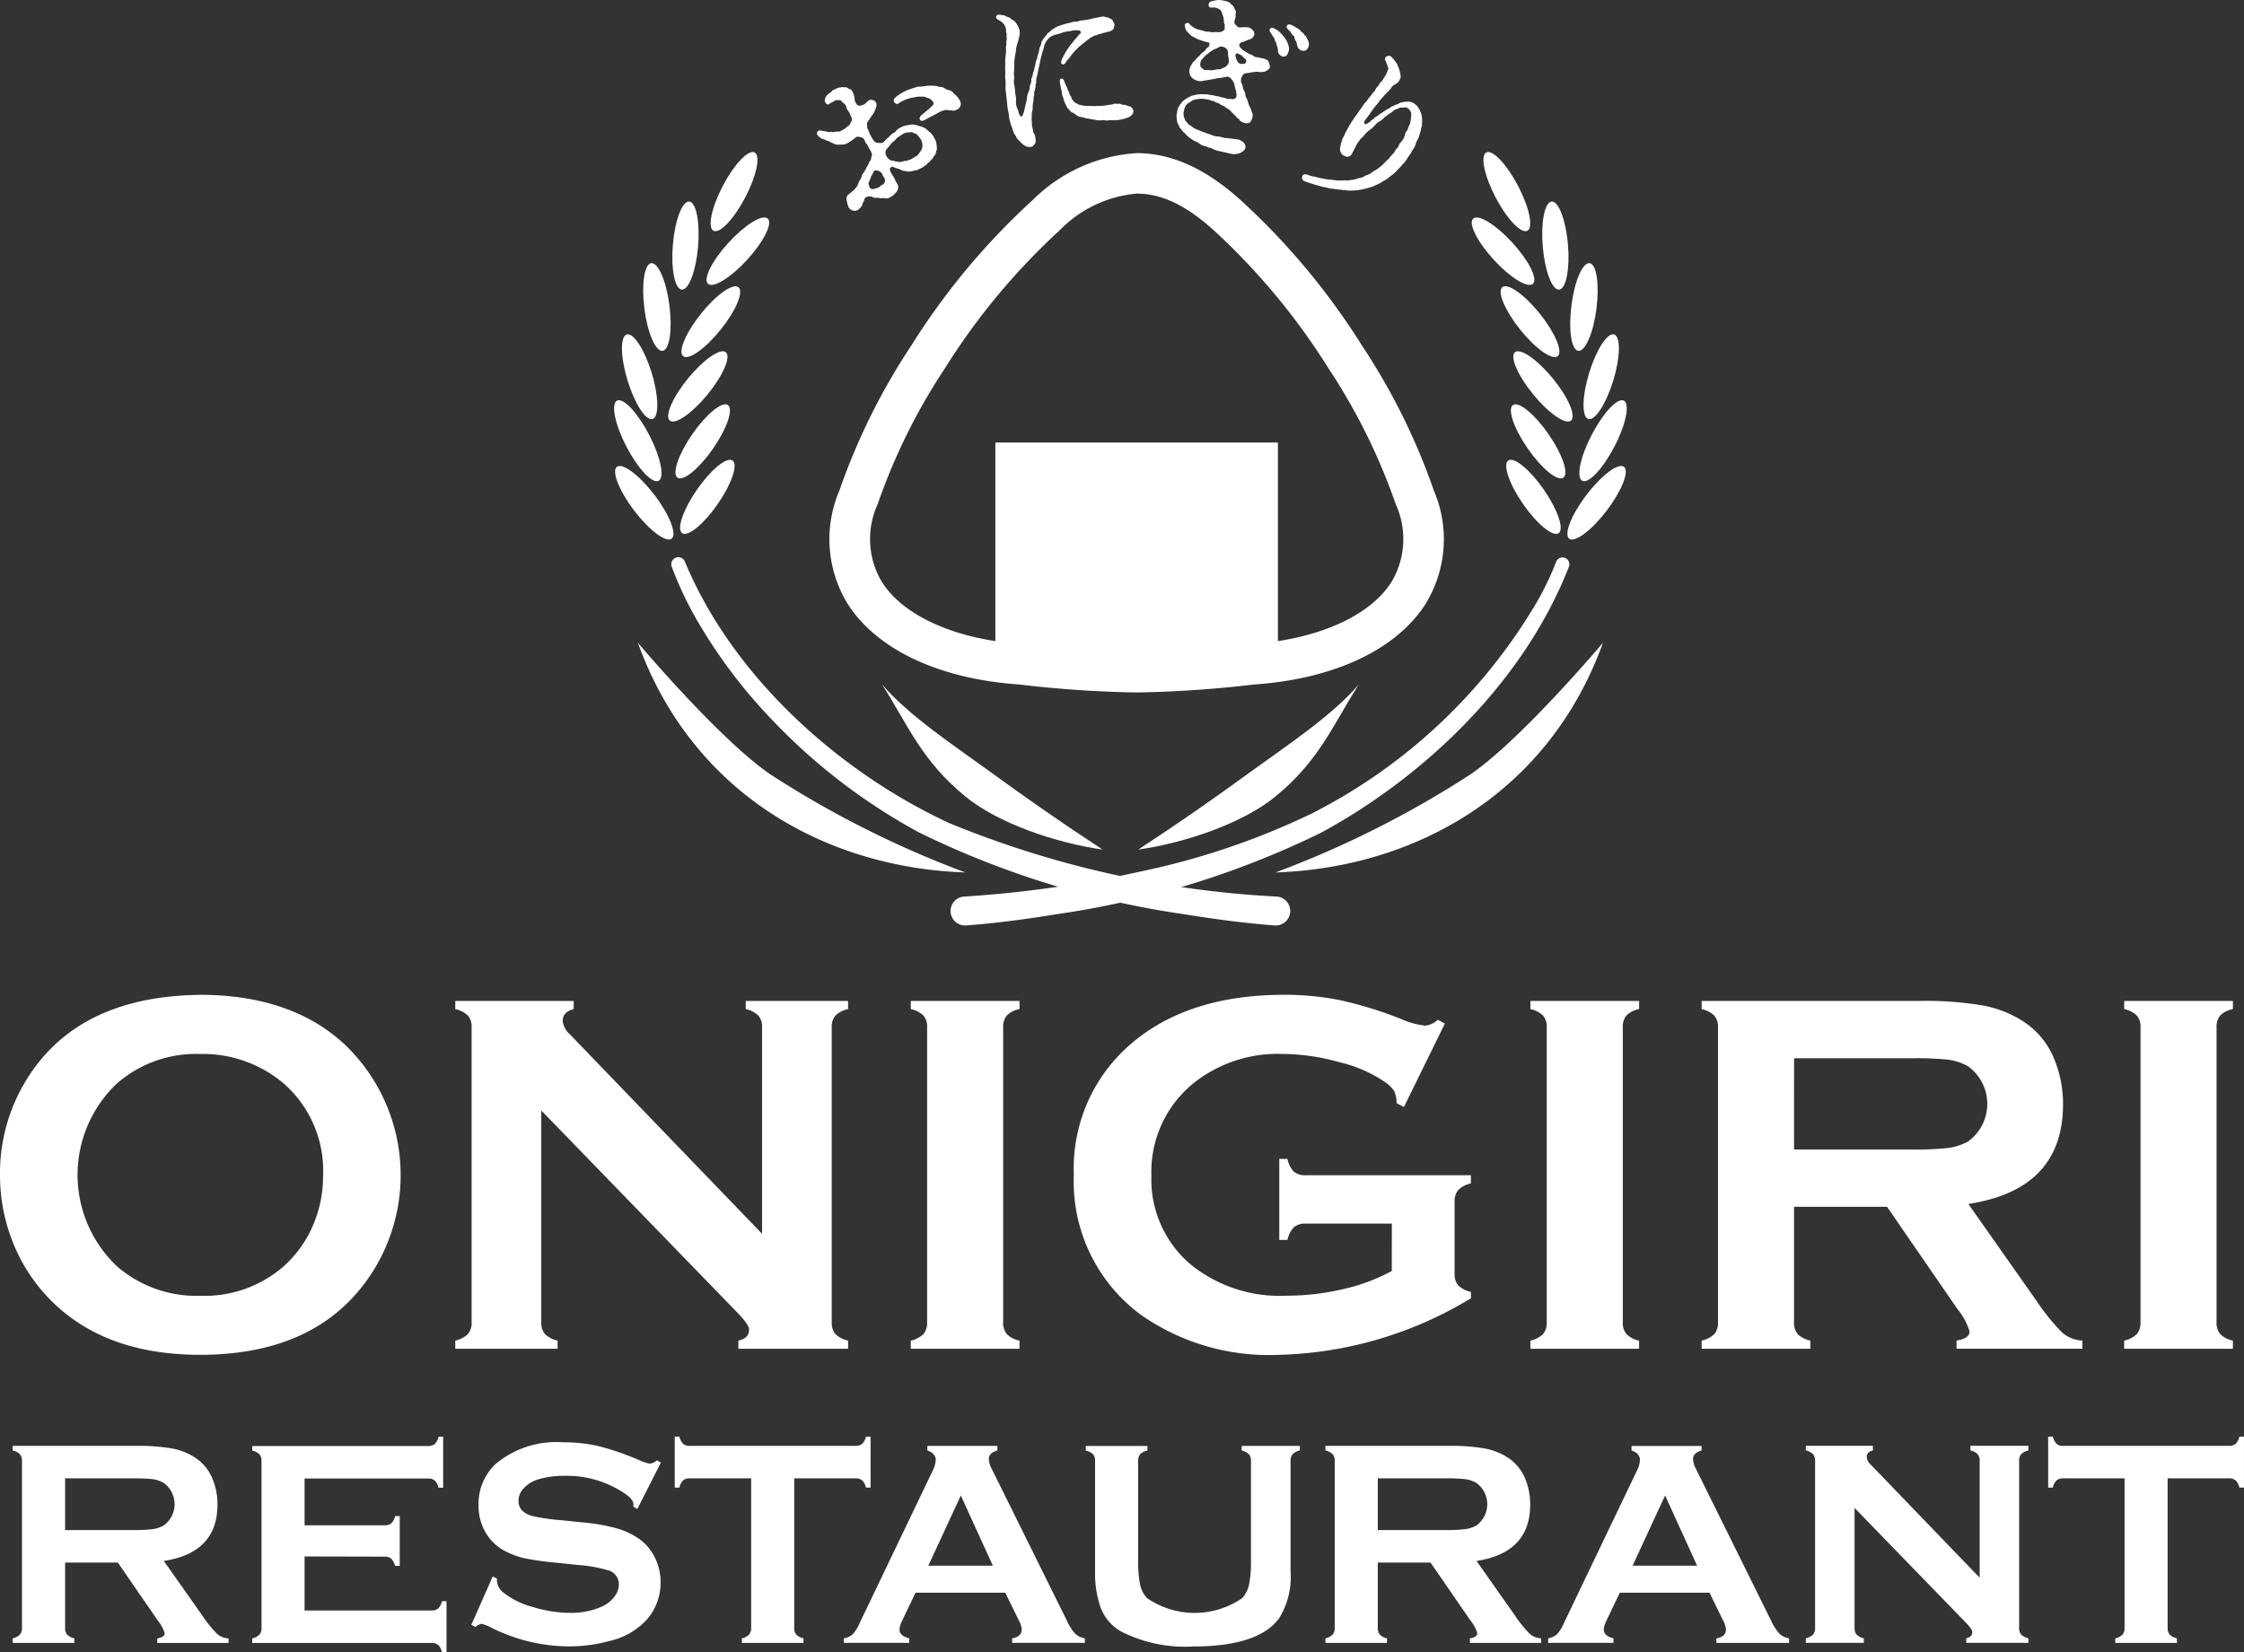<svg id="logo_wh" xmlns="http://www.w3.org/2000/svg" xmlns:xlink="http://www.w3.org/1999/xlink" width="148" height="109" viewBox="0 0 148 109">
  <rect x="0" y="0" width="148" height="109" fill="#333333" stroke="none"/>
  <defs>
    <clipPath id="clip-path">
      <rect id="長方形_74" data-name="長方形 74" width="148" height="109" fill="none"/>
    </clipPath>
  </defs>
  <g id="グループ_31" data-name="グループ 31" clip-path="url(#clip-path)">
    <path id="パス_2121" data-name="パス 2121" d="M13.17,226.649q6.012,0,9.532,3.244a11.918,11.918,0,0,1,1.937,14.928Q21.153,250.4,13.2,250.4q-5.962,0-9.482-3.244A11.293,11.293,0,0,1,.859,243,11.908,11.908,0,0,1,0,238.517a11.745,11.745,0,0,1,1.768-6.3q3.385-5.462,11.4-5.564m.017,3.9A7.936,7.936,0,0,0,7.711,232.5a8.3,8.3,0,0,0,0,12.057,7.985,7.985,0,0,0,5.51,1.948,7.921,7.921,0,0,0,5.492-1.948,7.654,7.654,0,0,0,1.988-2.838,8.144,8.144,0,0,0,.607-3.09,7.662,7.662,0,0,0-2.595-6.129,8.267,8.267,0,0,0-5.526-1.948" transform="translate(0 -161.019)" fill="#fff"/>
    <path id="パス_2122" data-name="パス 2122" d="M109.237,235.27v13.953a1.165,1.165,0,0,0,.236.79,1.719,1.719,0,0,0,.842.437v.538h-6.75v-.538a1.725,1.725,0,0,0,.842-.437,1.167,1.167,0,0,0,.235-.79V229.79a1.141,1.141,0,0,0-.235-.773,1.727,1.727,0,0,0-.842-.437v-.538h7.81v.538q-.724.185-.724.773a1.366,1.366,0,0,0,.471.891L123.8,243.406V229.79a1.14,1.14,0,0,0-.236-.773,1.723,1.723,0,0,0-.841-.437v-.538h6.749v.538a1.724,1.724,0,0,0-.842.437,1.139,1.139,0,0,0-.236.773v19.433a1.164,1.164,0,0,0,.236.79,1.722,1.722,0,0,0,.842.437v.538h-7.237v-.538q.707-.151.707-.723,0-.336-.825-1.177Z" transform="translate(-73.538 -162.008)" fill="#fff"/>
    <path id="パス_2123" data-name="パス 2123" d="M208.265,249.223V229.79a1.142,1.142,0,0,0-.235-.773,1.726,1.726,0,0,0-.842-.437v-.538h7.17v.538a1.592,1.592,0,0,0-.842.429,1.171,1.171,0,0,0-.236.781v19.433a1.173,1.173,0,0,0,.244.8,1.63,1.63,0,0,0,.833.429v.538h-7.17v-.538a1.726,1.726,0,0,0,.842-.437,1.168,1.168,0,0,0,.235-.79" transform="translate(-147.118 -162.008)" fill="#fff"/>
    <path id="パス_2124" data-name="パス 2124" d="M265.256,241.745h-5.672a1.135,1.135,0,0,0-.783.235,1.764,1.764,0,0,0-.429.841h-.539v-5.346h.539a1.727,1.727,0,0,0,.428.849,1.162,1.162,0,0,0,.782.227h10.891v.538a1.754,1.754,0,0,0-.837.437,1.151,1.151,0,0,0-.24.79v4.707a1.178,1.178,0,0,0,.232.79,1.7,1.7,0,0,0,.845.437v.42a25.571,25.571,0,0,1-12.682,3.732,14.724,14.724,0,0,1-9.083-2.639,10.917,10.917,0,0,1-4.424-9.246,10.8,10.8,0,0,1,3.938-8.775q3.737-3.092,9.93-3.093a18.235,18.235,0,0,1,3.711.361,25.714,25.714,0,0,1,3.963,1.218,5.263,5.263,0,0,0,1.633.454,1.388,1.388,0,0,0,.825-.387l.471.252-2.7,5.5-.488-.251a1.857,1.857,0,0,0-.152-.795,2.23,2.23,0,0,0-.606-.594,9.083,9.083,0,0,0-3.011-1.313,14.218,14.218,0,0,0-3.752-.544,8.9,8.9,0,0,0-5.972,2.015,7.538,7.538,0,0,0-2.675,6.029,7.342,7.342,0,0,0,2.608,5.861A9.337,9.337,0,0,0,258.3,246.5a16.288,16.288,0,0,0,3.754-.437,12.272,12.272,0,0,0,3.2-1.194Z" transform="translate(-173.46 -161.019)" fill="#fff"/>
    <path id="パス_2125" data-name="パス 2125" d="M349.216,249.223V229.79a1.142,1.142,0,0,0-.235-.773,1.726,1.726,0,0,0-.842-.437v-.538h7.17v.538a1.592,1.592,0,0,0-.842.429,1.171,1.171,0,0,0-.236.781v19.433a1.173,1.173,0,0,0,.244.8,1.63,1.63,0,0,0,.833.429v.538h-7.17v-.538a1.726,1.726,0,0,0,.842-.437,1.168,1.168,0,0,0,.235-.79" transform="translate(-247.203 -162.008)" fill="#fff"/>
    <path id="パス_2126" data-name="パス 2126" d="M393.186,241.625v7.615a1.144,1.144,0,0,0,.244.782,1.624,1.624,0,0,0,.833.429v.538h-7.17v-.538a1.725,1.725,0,0,0,.842-.437,1.139,1.139,0,0,0,.235-.773V229.807a1.167,1.167,0,0,0-.235-.79,1.728,1.728,0,0,0-.842-.437v-.538h14.374a22.6,22.6,0,0,1,4.166.3,7.405,7.405,0,0,1,2.684,1.059,5.334,5.334,0,0,1,1.986,2.37,7.735,7.735,0,0,1,.623,3.093q0,5.615-6.244,6.573l4.46,6.338a14.219,14.219,0,0,0,1.725,2.144,2.181,2.181,0,0,0,1.338.529v.538h-8.3v-.538q.857-.134.857-.605a4.289,4.289,0,0,0-.79-1.462l-4.653-6.758Zm0-3.782h7.742a19.761,19.761,0,0,0,2.424-.1,3.829,3.829,0,0,0,1.3-.42,3.059,3.059,0,0,0,0-4.976,3.659,3.659,0,0,0-1.288-.429,21.436,21.436,0,0,0-2.433-.092h-7.742Z" transform="translate(-274.863 -162.008)" fill="#fff"/>
    <path id="パス_2127" data-name="パス 2127" d="M484.3,249.223V229.79a1.142,1.142,0,0,0-.235-.773,1.725,1.725,0,0,0-.842-.437v-.538h7.17v.538a1.592,1.592,0,0,0-.842.429,1.171,1.171,0,0,0-.236.781v19.433a1.173,1.173,0,0,0,.244.8,1.631,1.631,0,0,0,.833.429v.538h-7.17v-.538a1.726,1.726,0,0,0,.842-.437,1.168,1.168,0,0,0,.235-.79" transform="translate(-343.125 -162.008)" fill="#fff"/>
    <path id="パス_2128" data-name="パス 2128" d="M6.356,337.11v4.315a.648.648,0,0,0,.138.443.925.925,0,0,0,.472.243v.3H2.9v-.3a.972.972,0,0,0,.477-.248.644.644,0,0,0,.134-.438V330.413a.66.66,0,0,0-.134-.448.974.974,0,0,0-.477-.247v-.305h8.145a12.827,12.827,0,0,1,2.361.172,4.193,4.193,0,0,1,1.521.6,3.028,3.028,0,0,1,1.126,1.343,4.388,4.388,0,0,1,.353,1.753q0,3.182-3.539,3.724L15.4,340.6a8.086,8.086,0,0,0,.978,1.215,1.236,1.236,0,0,0,.758.3v.3h-4.7v-.3q.486-.076.486-.343a2.439,2.439,0,0,0-.448-.829L9.832,337.11Zm0-2.143h4.388a11.234,11.234,0,0,0,1.373-.057,2.156,2.156,0,0,0,.734-.239,1.733,1.733,0,0,0,0-2.82,2.072,2.072,0,0,0-.729-.243,12.1,12.1,0,0,0-1.378-.052H6.356Z" transform="translate(-2.062 -234.025)" fill="#fff"/>
    <path id="パス_2129" data-name="パス 2129" d="M60.832,335.214v3.563h8.374a.645.645,0,0,0,.439-.133.974.974,0,0,0,.248-.476h.3v3.362h-.3a.973.973,0,0,0-.248-.476.646.646,0,0,0-.439-.133H57.38v-.3a.974.974,0,0,0,.477-.248.659.659,0,0,0,.134-.448v-11a.66.66,0,0,0-.134-.448.974.974,0,0,0-.477-.248v-.3h11.6a.639.639,0,0,0,.439-.136.991.991,0,0,0,.248-.474h.305v3.362h-.305a.989.989,0,0,0-.248-.474.64.64,0,0,0-.439-.135H60.832v3.086h5.284a.645.645,0,0,0,.439-.133.971.971,0,0,0,.248-.476h.305v3.286H66.8a1,1,0,0,0-.248-.471.633.633,0,0,0-.439-.138Z" transform="translate(-40.744 -232.53)" fill="#fff"/>
    <path id="パス_2130" data-name="パス 2130" d="M119.722,329.954l-1.555,3.062-.267-.153c.006-.063.01-.114.01-.152q0-.324-.553-.7a6.8,6.8,0,0,0-3.987-1.181,5.848,5.848,0,0,0-1.784.248,2.128,2.128,0,0,0-.911.571,1.2,1.2,0,0,0-.348.828q0,.733.887,1a13.94,13.94,0,0,0,1.965.285l1.5.152a12.282,12.282,0,0,1,2.16.39A5.071,5.071,0,0,1,118.3,335a3.272,3.272,0,0,1,1.025,1.228,3.621,3.621,0,0,1,.376,1.627,3.7,3.7,0,0,1-.887,2.437,4.767,4.767,0,0,1-2.49,1.437,9.978,9.978,0,0,1-2.7.352,11.456,11.456,0,0,1-5.1-1.239,2.735,2.735,0,0,0-.639-.248.805.805,0,0,0-.391.21l-.276-.143,1.411-3.191.277.133v.124a1.05,1.05,0,0,0,.41.791,5.213,5.213,0,0,0,1.917.952,8.358,8.358,0,0,0,2.461.4,4.988,4.988,0,0,0,2.165-.428,2.093,2.093,0,0,0,.791-.632,1.353,1.353,0,0,0,.3-.822.953.953,0,0,0-.7-.922,9.279,9.279,0,0,0-1.965-.352l-1.468-.152a20.3,20.3,0,0,1-2.089-.291,5.372,5.372,0,0,1-1.221-.444,3.167,3.167,0,0,1-1.364-1.287,3.463,3.463,0,0,1-.448-1.773,3.6,3.6,0,0,1,1.135-2.727,6.242,6.242,0,0,1,4.463-1.42,10.165,10.165,0,0,1,2.328.253,17.723,17.723,0,0,1,2.689.933,2.93,2.93,0,0,0,.677.22.784.784,0,0,0,.468-.22Z" transform="translate(-76.132 -233.466)" fill="#fff"/>
    <path id="パス_2131" data-name="パス 2131" d="M161.38,330.061v9.859a.661.661,0,0,0,.133.448.976.976,0,0,0,.477.248v.3h-4.063v-.3a.975.975,0,0,0,.477-.248.661.661,0,0,0,.134-.448v-9.859h-4.044a.658.658,0,0,0-.439.131.962.962,0,0,0-.248.479H153.5v-3.362h.306a1.045,1.045,0,0,0,.253.478.636.636,0,0,0,.434.131h10.92a.672.672,0,0,0,.448-.131.964.964,0,0,0,.248-.478h.305v3.362h-.305a.96.96,0,0,0-.248-.479.673.673,0,0,0-.448-.131Z" transform="translate(-108.997 -232.53)" fill="#fff"/>
    <path id="パス_2132" data-name="パス 2132" d="M202.609,339.1h-5.917l-.876,1.829a1.53,1.53,0,0,0-.181.6q0,.42.638.581v.3h-4.306v-.3a1.153,1.153,0,0,0,.582-.267,2.606,2.606,0,0,0,.458-.743l4.788-9.992a1.9,1.9,0,0,0,.229-.762q0-.438-.553-.629v-.3h4.617v.3q-.563.162-.563.562a1.406,1.406,0,0,0,.181.628l4.96,10.021a3.4,3.4,0,0,0,.553.872,1.211,1.211,0,0,0,.639.31v.3h-4.793v-.3q.631-.1.632-.59a1.531,1.531,0,0,0-.191-.591Zm-.818-1.781-2.112-4.632-2.145,4.632Z" transform="translate(-136.309 -234.025)" fill="#fff"/>
    <path id="パス_2133" data-name="パス 2133" d="M260.508,330.413V337.7a5.177,5.177,0,0,1-.763,3.1q-1.373,1.848-5.675,1.848a9.266,9.266,0,0,1-4.759-1,3.053,3.053,0,0,1-1.335-1.581,6.881,6.881,0,0,1-.362-2.363v-7.287a.663.663,0,0,0-.134-.448.978.978,0,0,0-.477-.248v-.3h4.063v.3a.912.912,0,0,0-.474.243.67.67,0,0,0-.136.452V336.9a8.086,8.086,0,0,0,.124,1.662,1.9,1.9,0,0,0,.467.9,5.537,5.537,0,0,0,6.266,0,1.943,1.943,0,0,0,.458-.9,8.078,8.078,0,0,0,.124-1.662v-6.487a.663.663,0,0,0-.134-.448.977.977,0,0,0-.477-.248v-.3h3.834v.3a.974.974,0,0,0-.477.248.66.66,0,0,0-.134.448" transform="translate(-175.39 -234.025)" fill="#fff"/>
    <path id="パス_2134" data-name="パス 2134" d="M304.965,337.11v4.315a.648.648,0,0,0,.138.443.925.925,0,0,0,.472.243v.3h-4.063v-.3a.972.972,0,0,0,.477-.248.644.644,0,0,0,.134-.438V330.413a.66.66,0,0,0-.134-.448.975.975,0,0,0-.477-.247v-.305h8.145a12.827,12.827,0,0,1,2.361.172,4.194,4.194,0,0,1,1.521.6,3.028,3.028,0,0,1,1.125,1.343,4.388,4.388,0,0,1,.353,1.753q0,3.182-3.539,3.724l2.528,3.592a8.108,8.108,0,0,0,.978,1.215,1.236,1.236,0,0,0,.758.3v.3h-4.7v-.3q.486-.076.486-.343a2.439,2.439,0,0,0-.448-.829l-2.637-3.829Zm0-2.143h4.387a11.234,11.234,0,0,0,1.373-.057,2.157,2.157,0,0,0,.734-.239,1.733,1.733,0,0,0,0-2.82,2.072,2.072,0,0,0-.729-.243,12.1,12.1,0,0,0-1.378-.052h-4.387Z" transform="translate(-214.095 -234.025)" fill="#fff"/>
    <path id="パス_2135" data-name="パス 2135" d="M362.816,339.1H356.9l-.876,1.829a1.526,1.526,0,0,0-.181.6q0,.42.638.581v.3h-4.306v-.3a1.153,1.153,0,0,0,.582-.267,2.606,2.606,0,0,0,.458-.743L358,331.109a1.9,1.9,0,0,0,.229-.762q0-.438-.553-.629v-.3h4.617v.3q-.563.162-.563.562a1.405,1.405,0,0,0,.181.628l4.96,10.021a3.4,3.4,0,0,0,.554.872,1.21,1.21,0,0,0,.639.31v.3H363.27v-.3q.631-.1.632-.59a1.531,1.531,0,0,0-.191-.591ZM362,337.319l-2.112-4.632-2.145,4.632Z" transform="translate(-250.068 -234.025)" fill="#fff"/>
    <path id="パス_2136" data-name="パス 2136" d="M414.008,333.508v7.906a.66.66,0,0,0,.133.448.974.974,0,0,0,.477.248v.3h-3.824v-.3a.971.971,0,0,0,.477-.248.658.658,0,0,0,.134-.448V330.4a.643.643,0,0,0-.134-.438.974.974,0,0,0-.477-.248v-.305h4.426v.305q-.41.1-.41.438a.772.772,0,0,0,.267.5l7.182,7.459V330.4a.645.645,0,0,0-.133-.438.977.977,0,0,0-.477-.248v-.305h3.824v.305a.973.973,0,0,0-.477.248.644.644,0,0,0-.134.438v11.012a.658.658,0,0,0,.134.448.97.97,0,0,0,.477.248v.3h-4.1v-.3q.4-.086.4-.41,0-.19-.467-.667Z" transform="translate(-291.693 -234.025)" fill="#fff"/>
    <path id="パス_2137" data-name="パス 2137" d="M473.805,330.061v9.859a.661.661,0,0,0,.133.448.976.976,0,0,0,.477.248v.3h-4.063v-.3a.976.976,0,0,0,.477-.248.661.661,0,0,0,.134-.448v-9.859h-4.044a.658.658,0,0,0-.439.131.96.96,0,0,0-.248.479h-.306v-3.362h.306a1.048,1.048,0,0,0,.253.478.636.636,0,0,0,.434.131h10.92a.672.672,0,0,0,.448-.131.964.964,0,0,0,.248-.478h.305v3.362h-.305a.96.96,0,0,0-.248-.479.674.674,0,0,0-.448-.131Z" transform="translate(-330.841 -232.53)" fill="#fff"/>
    <path id="パス_2138" data-name="パス 2138" d="M206.135,163.311c-2.821-2.327-3.689-4.553-5.447-7.355,1.682,2.008,4.931,4.165,6.765,5.5,2.968,2.157,4.962,3.545,7.768,5.388-3.055-.431-6.894-1.723-9.086-3.53" transform="translate(-142.503 -110.796)" fill="#fff"/>
    <path id="パス_2139" data-name="パス 2139" d="M145.085,146.419s5.336,6.337,8.712,8.669a65.842,65.842,0,0,0,12.891,6.491c-9.182-.308-18-5.188-21.6-15.16" transform="translate(-103.021 -104.021)" fill="#fff"/>
    <path id="パス_2140" data-name="パス 2140" d="M163.94,37.627c-.748,1.426-1.685,2.409-2.093,2.2s-.132-1.543.616-2.969,1.685-2.41,2.093-2.2.132,1.543-.616,2.969" transform="translate(-114.788 -24.601)" fill="#fff"/>
    <path id="パス_2141" data-name="パス 2141" d="M154.641,48.893c-.136,1.6-.618,2.874-1.077,2.835s-.721-1.371-.585-2.975.618-2.874,1.077-2.835.721,1.371.585,2.975" transform="translate(-108.6 -32.621)" fill="#fff"/>
    <path id="パス_2142" data-name="パス 2142" d="M148.025,62.739c.208,1.6.007,2.939-.45,3s-1-1.187-1.2-2.784-.007-2.939.45-3,1,1.187,1.2,2.783" transform="translate(-103.875 -42.593)" fill="#fff"/>
    <path id="パス_2143" data-name="パス 2143" d="M143.448,78.716c.47,1.54.493,2.9.052,3.032s-1.179-1.006-1.648-2.546-.493-2.9-.052-3.032,1.179,1.006,1.648,2.546" transform="translate(-100.464 -54.106)" fill="#fff"/>
    <path id="パス_2144" data-name="パス 2144" d="M142.005,93.465c.758,1.46,1.036,2.818.622,3.032s-1.364-.8-2.121-2.256-1.036-2.818-.622-3.032,1.364.8,2.121,2.256" transform="translate(-99.191 -64.777)" fill="#fff"/>
    <path id="パス_2145" data-name="パス 2145" d="M142.525,108.077c1,1.31,1.5,2.6,1.131,2.882s-1.48-.552-2.476-1.862-1.5-2.6-1.131-2.881,1.48.552,2.476,1.862" transform="translate(-99.359 -75.42)" fill="#fff"/>
    <path id="パス_2146" data-name="パス 2146" d="M163.4,52.337c-1.088,1.188-2.246,1.9-2.586,1.589s.267-1.525,1.355-2.714,2.246-1.9,2.586-1.589-.267,1.525-1.355,2.713" transform="translate(-114.119 -35.203)" fill="#fff"/>
    <path id="パス_2147" data-name="パス 2147" d="M157.607,68.085c-1.008,1.257-2.116,2.043-2.476,1.755s.166-1.54,1.173-2.8S158.42,65,158.78,65.289s-.166,1.54-1.173,2.8" transform="translate(-110.074 -46.341)" fill="#fff"/>
    <path id="パス_2148" data-name="パス 2148" d="M154.6,82.877c-1.02,1.247-2.137,2.021-2.493,1.73s.182-1.538,1.2-2.784,2.136-2.021,2.493-1.73-.181,1.538-1.2,2.784" transform="translate(-107.93 -56.857)" fill="#fff"/>
    <path id="パス_2149" data-name="パス 2149" d="M156.138,95.03c-.917,1.324-1.968,2.185-2.347,1.924s.058-1.547.975-2.871,1.968-2.186,2.347-1.924-.058,1.547-.975,2.871" transform="translate(-109.106 -65.439)" fill="#fff"/>
    <path id="パス_2150" data-name="パス 2150" d="M157.2,107.673c-.917,1.324-1.968,2.185-2.347,1.924s.058-1.547.975-2.871,1.968-2.186,2.347-1.924-.058,1.547-.975,2.871" transform="translate(-109.862 -74.421)" fill="#fff"/>
    <path id="パス_2151" data-name="パス 2151" d="M153.6,127.252c3.135,7.527,10.1,13.83,17.429,17.224a65.629,65.629,0,0,0,21.59,4.844.955.955,0,1,1-.126,1.906c-2.059-.157-4.046-.428-6.051-.752a58.466,58.466,0,0,1-17.39-5.374,38.857,38.857,0,0,1-9.667-7.391,34.221,34.221,0,0,1-4.646-6.026,23.734,23.734,0,0,1-2.024-4.138.466.466,0,1,1,.885-.293" transform="translate(-108.417 -90.171)" fill="#fff"/>
    <path id="パス_2152" data-name="パス 2152" d="M268.023,163.311c2.821-2.327,3.689-4.553,5.448-7.355-1.682,2.008-4.931,4.165-6.765,5.5-2.968,2.157-4.962,3.545-7.768,5.388,3.055-.431,6.894-1.723,9.086-3.53" transform="translate(-183.864 -110.796)" fill="#fff"/>
    <path id="パス_2153" data-name="パス 2153" d="M311.761,146.419s-5.336,6.337-8.712,8.669a65.845,65.845,0,0,1-12.891,6.491c9.182-.308,18-5.188,21.6-15.16" transform="translate(-206.033 -104.021)" fill="#fff"/>
    <path id="パス_2154" data-name="パス 2154" d="M338.253,37.627c.748,1.426,1.685,2.409,2.094,2.2s.132-1.543-.616-2.969-1.685-2.41-2.093-2.2-.132,1.543.616,2.969" transform="translate(-239.612 -24.601)" fill="#fff"/>
    <path id="パス_2155" data-name="パス 2155" d="M350.865,48.893c.136,1.6.618,2.874,1.077,2.835s.721-1.371.585-2.975-.618-2.874-1.077-2.835-.721,1.371-.585,2.975" transform="translate(-249.114 -32.621)" fill="#fff"/>
    <path id="パス_2156" data-name="パス 2156" d="M357.275,62.739c-.208,1.6-.007,2.939.45,3s1-1.187,1.2-2.784.007-2.939-.45-3-1,1.187-1.2,2.783" transform="translate(-253.632 -42.593)" fill="#fff"/>
    <path id="パス_2157" data-name="パス 2157" d="M360.593,78.716c-.47,1.54-.493,2.9-.052,3.032s1.179-1.006,1.648-2.546.493-2.9.052-3.032-1.179,1.006-1.648,2.546" transform="translate(-255.785 -54.106)" fill="#fff"/>
    <path id="パス_2158" data-name="パス 2158" d="M360.088,93.465c-.758,1.46-1.036,2.818-.622,3.032s1.364-.8,2.121-2.256,1.036-2.818.622-3.032-1.364.8-2.121,2.256" transform="translate(-255.11 -64.777)" fill="#fff"/>
    <path id="パス_2159" data-name="パス 2159" d="M357.8,108.077c-1,1.31-1.5,2.6-1.131,2.882s1.48-.552,2.476-1.862,1.5-2.6,1.131-2.881-1.479.552-2.476,1.862" transform="translate(-253.171 -75.42)" fill="#fff"/>
    <path id="パス_2160" data-name="パス 2160" d="M336.242,52.337c1.088,1.188,2.246,1.9,2.586,1.589s-.267-1.525-1.355-2.714-2.246-1.9-2.586-1.589.267,1.525,1.355,2.713" transform="translate(-237.726 -35.203)" fill="#fff"/>
    <path id="パス_2161" data-name="パス 2161" d="M342.655,68.085c1.008,1.257,2.116,2.043,2.475,1.755s-.166-1.54-1.173-2.8-2.116-2.043-2.475-1.755.166,1.54,1.173,2.8" transform="translate(-242.396 -46.341)" fill="#fff"/>
    <path id="パス_2162" data-name="パス 2162" d="M345.56,82.877c1.02,1.247,2.137,2.021,2.493,1.73s-.181-1.538-1.2-2.784-2.136-2.021-2.493-1.73.181,1.538,1.2,2.784" transform="translate(-244.44 -56.857)" fill="#fff"/>
    <path id="パス_2163" data-name="パス 2163" d="M344.811,95.03c.917,1.324,1.968,2.185,2.347,1.924s-.058-1.547-.975-2.871-1.968-2.186-2.347-1.924.058,1.547.975,2.871" transform="translate(-244.051 -65.439)" fill="#fff"/>
    <path id="パス_2164" data-name="パス 2164" d="M343.745,107.673c.917,1.324,1.968,2.185,2.347,1.924s-.058-1.547-.975-2.871-1.968-2.186-2.347-1.924.058,1.547.975,2.871" transform="translate(-243.294 -74.421)" fill="#fff"/>
    <path id="パス_2165" data-name="パス 2165" d="M257.017,127.591c-2.913,7.481-9.349,13.755-16.327,17.553a58.463,58.463,0,0,1-17.387,5.379c-2,.324-3.992.6-6.051.753a.955.955,0,1,1-.1-1.907,75.4,75.4,0,0,0,11.726-1.677,48.975,48.975,0,0,0,11.171-3.8A36.278,36.278,0,0,0,254.9,129.936a19.4,19.4,0,0,0,1.27-2.654.451.451,0,0,1,.847.309" transform="translate(-153.534 -90.222)" fill="#fff"/>
    <path id="パス_2166" data-name="パス 2166" d="M208.989,70.462a76.059,76.059,0,0,1-7.783-.528c-5.231-.361-9.337-2.284-11.269-5.28a8.152,8.152,0,0,1-.567-7.515,42.377,42.377,0,0,1,4.733-9.552,46.23,46.23,0,0,1,8.009-9.607,10.658,10.658,0,0,1,6.86-3.1c2.3,0,4.548,1.015,6.86,3.1a46.229,46.229,0,0,1,8.009,9.607,42.4,42.4,0,0,1,4.733,9.552,8.153,8.153,0,0,1-.567,7.515c-1.932,3-6.038,4.92-11.269,5.28a75.871,75.871,0,0,1-7.75.528m-.017-32.911a8.078,8.078,0,0,0-5.081,2.426l-.043.037a44.206,44.206,0,0,0-7.5,9.032,39.9,39.9,0,0,0-4.43,8.92l-.026.076a5.528,5.528,0,0,0,.3,5.163c1.452,2.252,4.906,3.771,9.238,4.063l.081.008a74.671,74.671,0,0,0,7.483.511,74.17,74.17,0,0,0,7.449-.511l.081-.008c4.332-.292,7.786-1.811,9.238-4.063a5.528,5.528,0,0,0,.3-5.163l-.025-.075a40.2,40.2,0,0,0-4.43-8.921,44.185,44.185,0,0,0-7.5-9.033l-.041-.036c-1.828-1.655-3.443-2.426-5.081-2.426" transform="translate(-134.007 -24.778)" fill="#fff"/>
    <rect id="長方形_73" data-name="長方形 73" width="18.635" height="14.493" transform="translate(65.648 29.194)" fill="#fff"/>
    <path id="パス_2167" data-name="パス 2167" d="M193.594,23a.657.657,0,0,1,.116.292c.008.059.032.211.036.286a.5.5,0,0,1-.049.271c-.033.121-.023.2-.114.269-.067.039-.056.147-.161.233s-.139.182-.206.22c-.125.072-.117.131-.222.191s-.186.144-.249.168c-.18.065-.235.147-.359.154-.139,0-.283.085-.329.073-.091-.025-.21.056-.308,0-.1-.044-.224-.012-.306-.067a1.707,1.707,0,0,0-.406-.151c-.152-.041-.18-.114-.263-.08-.16.078-.126.136-.118.2a.405.405,0,0,0,.076.2c.051.111.179.268.232.4.059.17.193.337.217.425a.457.457,0,0,1-.086.407,1.277,1.277,0,0,1-.33.316l-.058.033-.048.028a.418.418,0,0,1-.3.072c-.237-.056-.307.022-.424-.026s-.227.028-.38-.039a.545.545,0,0,0-.386-.048.3.3,0,0,0-.154.088c-.112.14-.05.182-.11.254-.1.12-.03.171-.128.29a1.2,1.2,0,0,1-.216.226.4.4,0,0,1-.35.059.466.466,0,0,1-.279-.2,2.012,2.012,0,0,1-.129-.449.379.379,0,0,1,.144-.44c.081-.059.219-.176.281-.224a2.309,2.309,0,0,0,.247-.282c.061-.073.035-.1.1-.224a.983.983,0,0,1,.107-.215.486.486,0,0,0,.1-.224.38.38,0,0,1,.117-.22,2.064,2.064,0,0,0,.221-.395c.1-.135.146-.326.226-.41.093-.1.038-.2.1-.3a.356.356,0,0,0-.02-.257,2.614,2.614,0,0,0-.148-.26c-.092-.139-.092-.228-.182-.317s-.037-.132-.2-.346c-.042-.052-.407-.176-.515-.051a4.315,4.315,0,0,1-.444.318.807.807,0,0,1-.32.132,2.2,2.2,0,0,1-.313.013.6.6,0,0,1-.336-.051c-.129-.092-.191-.044-.266-.129s-.14-.022-.249-.1c-.124-.083-.217-.067-.33-.13-.175-.1-.354-.283-.258-.427s.189-.095.289-.076c.07.011.171.03.266.04s.168.07.266.04c.141-.043.191.044.293,0s.163,0,.3-.032a.522.522,0,0,0,.248-.1,1.415,1.415,0,0,0,.325-.237c.047-.052.184-.08.182-.219.069-.1.125-.161.1-.3-.026-.113-.086-.194-.11-.282-.135-.28-.216-.31-.231-.4a.526.526,0,0,0-.161-.3c-.09-.089-.15-.106-.194-.183s-.186-.034-.256-.045c-.131-.028-.257.109-.374.15-.165.069-.217.2-.342.094a.306.306,0,0,1-.094-.342.515.515,0,0,1,.2-.294c.093-.1.2-.125.251-.208a.2.2,0,0,1,.057-.058c.039-.022.1-.03.155-.063l.029-.017.058-.033a.636.636,0,0,1,.279-.07c.1-.055.209.008.313-.012s.169.095.285.118.194.183.223.255c.1.287.086.283.087.308a.813.813,0,0,0,.117.405.284.284,0,0,0,.216.132,1.129,1.129,0,0,0,.289-.076c.135-.077.189-.184.337-.282a.377.377,0,0,1,.454.124c.081.12.037.221,0,.382a1.673,1.673,0,0,1-.2.418c-.045.077-.125.161-.188.273s-.143.2-.179.268c-.032.056-.005.169-.005.258-.006.169.087.219.109.346a2.552,2.552,0,0,0,.262.5c.038.067.168.248.3.236.114,0,.33.041.41-.043a3.052,3.052,0,0,1,.292-.294c.133-.1.2-.245.38-.319.146-.058.157-.217.4-.321a1.15,1.15,0,0,1,.472-.18c.139,0,.268-.089.45-.04a1.1,1.1,0,0,1,.378.1,1.061,1.061,0,0,1,.4.156c.1.069.241.22.308.271a1.027,1.027,0,0,1,.281.4m-4.031,2.2c-.047.142-.154.267-.17.327a1.259,1.259,0,0,1-.117.31c-.073.118-.023.2.04.36s.237.145.392.082c.136-.052.227-.028.323-.172l.173-.1a.349.349,0,0,0,.121-.324c-.058-.146-.12-.187-.156-.294a.439.439,0,0,0-.3-.276c-.152-.041-.275-.034-.308.087m2.909-2.441c-.039-.067-.169-.095-.3-.162s-.253,0-.339-.011a.578.578,0,0,0-.351.124,2.387,2.387,0,0,0-.411.286c-.091.154-.294.245-.367.363s-.191.224-.307.38a.446.446,0,0,0,.011.376.684.684,0,0,0,.275.3c.1.059.16.011.246.051.107.054.2.029.246.051.117.048.189-.006.253,0,.09,0,.135-.077.265-.05.061.017.127-.047.269-.089.1,0,.169-.084.294-.155s.194-.085.286-.215a2.667,2.667,0,0,0,.193-.289.551.551,0,0,0,.061-.316.972.972,0,0,0-.094-.342,2.5,2.5,0,0,0-.235-.3m2.846-1.971a.382.382,0,0,1-.213.275c-.159.079-.232.107-.328.073s-.2,0-.295-.023a.5.5,0,0,0-.282.021,1.913,1.913,0,0,0-.484.226l-.2.1c-.1.055-.227.117-.419.227-.241.138-.377.19-.454.055s.03-.26.192-.378c.124-.1.266-.228.337-.282a3.665,3.665,0,0,0,.283-.264.19.19,0,0,0,0-.308.531.531,0,0,0-.3-.2c-.11-.014-.17-.095-.293-.088-.059.008-.249-.011-.343,0-.128.022-.374.061-.531.1a2.783,2.783,0,0,0-.641.264c-.164.094-.227.206-.387.017s.093-.372.223-.459a5.048,5.048,0,0,1,.5-.3,5.23,5.23,0,0,1,.5-.182c.153-.023.217-.112.441-.1a3.225,3.225,0,0,0,.454-.055,3.416,3.416,0,0,1,.662.017l.227.062a.45.45,0,0,1,.308.092.728.728,0,0,0,.3.122c.176.04.227.151.358.268a1.255,1.255,0,0,1,.308.36.491.491,0,0,1,.084.348" transform="translate(-131.955 -13.852)" fill="#fff"/>
    <path id="パス_2168" data-name="パス 2168" d="M230.156,4.874a1.075,1.075,0,0,0-.243.278,1.187,1.187,0,0,0-.133.342c-.028.127-.1.326-.138.476s-.1.349-.108.451-.062.288-.1.46-.064.355-.086.447a1.343,1.343,0,0,0-.084.458c.017.131-.057.164-.042.274.017.132-.044.173-.042.274.009.066-.084.123-.042.274.021.076-.039.128-.042.274a1.538,1.538,0,0,1-.031.272,1.9,1.9,0,0,0-.031.272c.028.208-.078.424-.06.556s-.021.26,0,.4c.023.176,0,.268.031.4.081.269.043.319.112.421.112.164.075.225.108.388a.375.375,0,0,1-.069.322c-.086.112-.135.163-.245.178l-.033,0-.033,0a.5.5,0,0,1-.361-.108.914.914,0,0,1-.252-.212c-.066-.07-.129-.128-.221-.228-.067-.081-.057-.171-.158-.258a1.673,1.673,0,0,1-.115-.275c-.052-.138-.078-.247-.107-.3a1,1,0,0,1-.085-.3,2.179,2.179,0,0,1-.066-.237c0-.022-.006-.044-.008-.066a.711.711,0,0,0-.01-.155c-.019-.143-.063-.3-.082-.447-.028-.208-.033-.331-.053-.484-.014-.1-.037-.364-.052-.474,0-.033-.009-.066-.013-.1a2.043,2.043,0,0,1-.017-.378,2.221,2.221,0,0,0-.019-.478c-.026-.2.02-.271,0-.47a4.411,4.411,0,0,1,0-.481,3.274,3.274,0,0,1,.014-.482,3.038,3.038,0,0,0,.037-.475.781.781,0,0,1,.023-.327c.014-.058-.03-.22.022-.339.029-.116-.033-.163-.005-.29.034-.082-.056-.171-.038-.285a.613.613,0,0,0-.108-.388.729.729,0,0,0-.283-.275c-.134-.083-.333-.146-.245-.325a.165.165,0,0,1,.134-.085,1.436,1.436,0,0,1,.318.036c.147.014.228.115.33.124s.162.124.245.158a.772.772,0,0,1,.336.335,1.1,1.1,0,0,1,.172.447,1.016,1.016,0,0,1-.032.351,3.771,3.771,0,0,1-.119.451,2.136,2.136,0,0,0-.1.46c.005.122-.066.344-.072.468a3.438,3.438,0,0,0-.039.463,2.408,2.408,0,0,1-.016.472c-.021.181.039.375.008.479a1.107,1.107,0,0,0,.028.466,3.2,3.2,0,0,1,.041.475,1.311,1.311,0,0,1,.061.461,1.111,1.111,0,0,0,.115.611c.046.094.053.228.082.28s.092.189.148.182c.077-.01.108-.115.14-.209a3.053,3.053,0,0,0,.116-.473,4.426,4.426,0,0,0,.114-.485,1.188,1.188,0,0,1,.116-.473c.081-.145.05-.3.1-.472a.46.46,0,0,0,.073-.289c-.013-.1.037-.139.075-.278.042-.106.027-.216.073-.289a.715.715,0,0,0,.064-.277.963.963,0,0,0,.073-.289,1.366,1.366,0,0,1,.086-.28c.054-.1.011-.169.075-.278a1.038,1.038,0,0,0,.073-.289.942.942,0,0,1,.111-.339c.048-.062.008-.191.1-.3a2.45,2.45,0,0,1,.208-.285c.109-.1.079-.167.235-.255.1-.059.155-.178.242-.2.108-.026.119-.116.238-.143a2.09,2.09,0,0,1,.491-.177,2.066,2.066,0,0,1,.39-.1,1.245,1.245,0,0,1,.391-.086c.127.028.215-.062.4-.076.088-.012.243-.021.4-.053.2-.037.3-.074.511-.113.176-.023.26-.068.349-.069.122-.005.183-.058.268,0,.05.038.181.01.278.075.073.046.213.083.234.159s.126.184.122.241a.681.681,0,0,1-.078.334.5.5,0,0,1-.3.163c-.153.031-.194.059-.3.074-.088.012-.148.064-.291.083s-.222.1-.267.092c-.1-.009-.178.091-.265.114-.107.036-.133.1-.226.153a2.122,2.122,0,0,0-.223.175,3.32,3.32,0,0,0-.262.214,1.821,1.821,0,0,0-.28.25,2.553,2.553,0,0,0-.234.255,1.593,1.593,0,0,0-.21.274c-.124.162-.215.23-.26.314-.062.12-.132.185-.248.156-.092-.021-.078-.168-.046-.262a2.161,2.161,0,0,1,.166-.346,3.565,3.565,0,0,1,.228-.388c.1-.125.091-.158.2-.283a2.338,2.338,0,0,0,.211-.263,1.8,1.8,0,0,1,.195-.216c.087-.1.091-.158.184-.215a.145.145,0,0,0,.064-.187c-.024-.1-.155-.069-.224-.082a1.247,1.247,0,0,0-.451.06,1.849,1.849,0,0,0-.492.088,3.614,3.614,0,0,1-.474.141,1.615,1.615,0,0,0-.411.189M235.6,9.951a.762.762,0,0,1-.212.173,2.362,2.362,0,0,1-.538.161,1.417,1.417,0,0,1-.375.039c-.122,0-.313,0-.423.012-.229.042-.3-.039-.46-.006a1.168,1.168,0,0,1-.475-.037c-.18-.01-.3-.061-.458-.074-.18-.01-.223-.082-.393-.093a.763.763,0,0,1-.4-.17c-.127-.117-.275-.131-.369-.253s-.187-.143-.232-.316a2.071,2.071,0,0,1-.174-.379c-.021-.154-.117-.286-.127-.453s-.086-.391-.112-.589c-.031-.23-.059-.361.084-.38.066-.009.136.016.213.251.053.149.155.326.178.412.041.14.122.241.135.34.017.12.109.142.139.283.008.055.048.105.152.215a.584.584,0,0,0,.187.143c.094.032.087.066.236.092a1.834,1.834,0,0,0,.423.067,2.918,2.918,0,0,1,.438.009c.146,0,.256-.012.446-.014a1.831,1.831,0,0,0,.43-.046c.3-.05.322-.021.459-.083.084-.045.226.015.356-.014.1-.024.181.1.368.074.088-.012.145.081.362.109.1.009.205.2.217.284a.369.369,0,0,1-.068.244" transform="translate(-160.926 -2.398)" fill="#fff"/>
    <path id="パス_2169" data-name="パス 2169" d="M273.5,4.715a1.35,1.35,0,0,1-.416.038.572.572,0,0,0-.306,0,2.514,2.514,0,0,0-.375.058,1.323,1.323,0,0,0-.307.06.6.6,0,0,0-.2.411c-.019.2.094.257.11.4a.892.892,0,0,0,.087.29c.133.175.067.331.127.422a1.118,1.118,0,0,1,.134.334,2.054,2.054,0,0,0,.117.307,2.975,2.975,0,0,1,.143.347.5.5,0,0,1,.045.326,1.037,1.037,0,0,1-.12.3c-.029.085-.212.148-.353.119-.119-.025-.349-.118-.376-.2s-.188-.13-.261-.269l-.123-.116c-.086-.075-.138-.153-.215-.215a1,1,0,0,0-.234-.184c-.123-.059-.144-.121-.248-.165a.707.707,0,0,1-.255-.133c-.076-.072-.182-.049-.271-.113-.108-.079-.18-.06-.295-.107a1.075,1.075,0,0,0-.313-.077,1.473,1.473,0,0,0-.437-.023,1.7,1.7,0,0,0-.438.09c-.066.043-.313.195-.368.24a.728.728,0,0,0-.2.389.763.763,0,0,0,.01.546c.049.089.033.165.122.229s.1.168.194.21a1.12,1.12,0,0,1,.207.145.8.8,0,0,0,.232.139c.137.051.323.135.481.191.2.076.358.131.549.194a1.121,1.121,0,0,0,.465.108c.178.015.321.09.455.1a4.251,4.251,0,0,1,.443.047c.1.01.311.031.42.053a.886.886,0,0,1,.325.181.478.478,0,0,1,.141.3c-.026.232-.177.3-.332.395a.791.791,0,0,1-.368.081.543.543,0,0,1-.213-.01l-.163-.034c-.1-.021-.41-.1-.627-.142l-.13-.027-.232-.083c-.137-.051-.19-.119-.325-.124-.089-.008-.164-.08-.284-.1a1,1,0,0,1-.412-.2c-.125-.105-.175-.082-.3-.152-.091-.053-.149-.1-.268-.18s-.155-.123-.242-.2-.11-.125-.157-.169c-.136-.108-.161-.2-.248-.278s-.068-.161-.13-.242a.7.7,0,0,1-.091-.268,2.246,2.246,0,0,1-.028-.3c-.018-.129.045-.16.042-.308a.871.871,0,0,1,.129-.347,2.166,2.166,0,0,1,.222-.3,1.522,1.522,0,0,1,.3-.221,1.689,1.689,0,0,1,.341-.167,2.451,2.451,0,0,1,.379-.079,2.566,2.566,0,0,1,.377-.012,1.236,1.236,0,0,1,.389.036c.076.016.255.03.372.066s.2.019.325.068.219.034.323.079c.208.089.287.037.5.069a.235.235,0,0,0,.249-.163c.052-.193-.046-.213-.015-.308.022-.052-.055-.17-.076-.288a2.185,2.185,0,0,0-.065-.285.936.936,0,0,0-.2-.3.3.3,0,0,0-.256-.133c-.174.02-.261.059-.411.072a2.19,2.19,0,0,0-.364.06l-.377.068c-.2.037-.292.041-.375.058a.711.711,0,0,1-.411.016A.824.824,0,0,1,268.557,5a.72.72,0,0,1-.031-.5c.035-.163.082-.175.157-.318.044-.1.14-.129.237-.267a3.638,3.638,0,0,1,.259-.263,1,1,0,0,1,.267-.25c.114-.055.1-.184.275-.282.1-.058.173-.337-.043-.337a3.8,3.8,0,0,1-.479-.145,1.161,1.161,0,0,1-.282-.116c-.1-.077-.156-.067-.255-.133a1.372,1.372,0,0,1-.21-.191c-.09-.109-.17-.16-.2-.256a.839.839,0,0,1-.06-.307.155.155,0,0,1,.114-.112c.184-.063.162.091.364.212a1.6,1.6,0,0,0,.292.174,2.713,2.713,0,0,0,.3.085c.111.012.243.085.41.1.188-.028.25.052.357.03a2.373,2.373,0,0,1,.431,0c.1.01.421-.116.362-.321-.041-.076.047-.115-.011-.217-.073-.14-.02-.23-.064-.342.008-.145-.034-.165-.082-.311-.055-.17-.074-.242-.174-.308A.905.905,0,0,0,270.189.5c-.187-.028-.355.073-.419-.11a.229.229,0,0,1,.177-.3,2.49,2.49,0,0,1,.4-.085,1.032,1.032,0,0,1,.357.029l.1.02.065.014a.685.685,0,0,1,.321.146c.054.068.123.116.207.2.037.042.036.1.128.253.073.14,0,.215.017.354s-.045.217-.079.379c-.029.141.066.229.2.358.084.085.322.033.389.036a2.366,2.366,0,0,1,.348.016.7.7,0,0,1,.279.182.323.323,0,0,1,.073.355.482.482,0,0,1-.2.217,3.993,3.993,0,0,0-.395.155.91.91,0,0,1-.194.061.232.232,0,0,0-.178.2c-.016.076.068.162.143.234a.848.848,0,0,0,.236.173,1.573,1.573,0,0,0,.407.221c.117.036.235.174.362.166a1.241,1.241,0,0,1,.282.059.918.918,0,0,1,.444.15.763.763,0,0,1,.142.46c-.007.089-.193.22-.293.267m-2.466-1.1a.8.8,0,0,0-.039-.3.3.3,0,0,0-.119-.138.494.494,0,0,0-.319-.1c-.115.01-.253.128-.349.153a1.207,1.207,0,0,0-.348.2c-.066.043-.256.2-.324.249-.1.082-.11.147-.2.218a.415.415,0,0,0-.124.268.313.313,0,0,0,.063.3c.095.088.17.16.273.159a3,3,0,0,1,.359.019,1.462,1.462,0,0,0,.34-.054c.107-.023.259.009.338-.043.146-.105.242-.074.358-.2a.405.405,0,0,0,.134-.425c.005-.078-.04-.189-.039-.3m.629-.083c-.06-.035-.159,0-.139.175a.967.967,0,0,0,.166.4.3.3,0,0,0,.26.111c.137-.005.22-.022.242-.074.117-.236-.069-.264-.14-.357a.785.785,0,0,0-.389-.251m3.362-.147a.9.9,0,0,1-.1.227.269.269,0,0,1-.316.1.407.407,0,0,1-.284-.32,1.2,1.2,0,0,0-.053-.339c-.058-.1-.041-.235-.106-.305-.082-.1-.042-.179-.122-.286-.1-.122-.143-.234-.223-.341-.131-.186.016-.347.215-.272a1.718,1.718,0,0,1,.409.266,4.005,4.005,0,0,1,.338.388,1.573,1.573,0,0,1,.228.477.676.676,0,0,1,.018.4m1.178-.1a.294.294,0,0,1-.251.061.409.409,0,0,1-.238-.106.575.575,0,0,1-.141-.3.6.6,0,0,0-.1-.27c-.082-.1-.039-.246-.128-.31-.147-.11-.139-.2-.224-.284-.142-.132-.293-.277-.216-.374.092-.117.173-.122.357-.027a4.621,4.621,0,0,1,.424.247c.152.088.152.19.237.219s.112.17.214.225c.058.046.066.116.13.242a.586.586,0,0,1,.086.4c0,.011,0,.022-.007.033a.477.477,0,0,1-.141.242" transform="translate(-190.049 0)" fill="#fff"/>
    <path id="パス_2170" data-name="パス 2170" d="M303.376,19.135a3.018,3.018,0,0,0-.228.315,1.806,1.806,0,0,1-.311.408,3.743,3.743,0,0,1-.364.389,1.932,1.932,0,0,1-.381.353c-.093.047-.106.091-.211.158a.9.9,0,0,1-.206.148.766.766,0,0,0-.224.137l-.228.121c-.084.053-.143.043-.232.106a.992.992,0,0,1-.236.091,1.571,1.571,0,0,1-.25.07c-.137.034-.2.074-.253.055a.719.719,0,0,1-.253.055.692.692,0,0,1-.266.034,1.943,1.943,0,0,1-.295.017,1.29,1.29,0,0,1-.337-.021c-.122-.034-.166.017-.247-.019s-.154,0-.316-.034c-.093-.017-.1-.008-.226-.032s-.228-.008-.325-.04c-.188-.074-.382-.074-.576-.139-.132-.04-.365-.1-.453-.129-.169-.063-.341-.1-.529-.175a.474.474,0,0,1-.11-.053.233.233,0,0,1-.106-.3c.006-.01.008-.034.013-.044.057-.095.213-.118.405-.028a2.028,2.028,0,0,0,.43.1,3.248,3.248,0,0,0,.532.126,3.176,3.176,0,0,0,.561.078c.167.023.35.042.489.048a3.745,3.745,0,0,0,.424-.017c.141.046.179,0,.36-.017a1.907,1.907,0,0,0,.415-.087,1.342,1.342,0,0,1,.234-.066.58.58,0,0,0,.221-.087c.116-.086.282-.1.434-.205a3.077,3.077,0,0,1,.4-.262,2.464,2.464,0,0,0,.377-.3c.089-.062.2-.218.344-.336.08-.068.172-.22.322-.363s.15-.272.284-.385.111-.27.255-.4a1.04,1.04,0,0,0,.259-.452.621.621,0,0,1,.154-.321c.074-.124.074-.253.146-.352s.061-.209.092-.346c.021-.078.023-.232.034-.315a.361.361,0,0,0-.059-.268.631.631,0,0,0-.169-.192c-.141-.11-.247-.019-.455-.04-.109-.013-.181.085-.251.095a.479.479,0,0,0-.27.148,1.481,1.481,0,0,1-.257.169l-.238.18c-.11.076-.238.245-.362.3a1.067,1.067,0,0,0-.335.277,2.3,2.3,0,0,1-.364.324,1.406,1.406,0,0,0-.339.327c-.106.156-.224.2-.293.315-.046.076-.1.137-.185.264-.046.076-.129.259-.158.306-.076.148-.1.211-.158.306a.347.347,0,0,1-.215.207c-.129.065-.156.023-.281-.027a.4.4,0,0,1-.264-.249.476.476,0,0,1-.03-.315,3.513,3.513,0,0,1,.084-.376,2.115,2.115,0,0,1,.135-.332c.067-.089.091-.216.16-.33l.185-.329a3.457,3.457,0,0,1,.306-.488c.109-.18.229-.315.32-.467s.221-.281.335-.471c.092-.152.251-.288.349-.45.061-.08.158-.177.2-.243.093-.177.186-.16.25-.329s.184-.2.246-.344c.072-.163.139-.123.261-.347a2.794,2.794,0,0,0,.223-.37c.093-.241.139-.317.109-.374-.061-.114-.023-.156-.068-.209s-.03-.121-.087-.22a.206.206,0,0,1,.023-.3.234.234,0,0,1,.291-.032.683.683,0,0,1,.144.126c.065.065.135.184.253.332.086.116.048.158.124.268a2.3,2.3,0,0,1,.119.447.429.429,0,0,1-.044.374.532.532,0,0,1-.261.283.666.666,0,0,0-.3.26,1.8,1.8,0,0,1-.272.3,3.2,3.2,0,0,0-.278.311,1.718,1.718,0,0,0-.268.317c-.057.095-.149.182-.259.323a4.7,4.7,0,0,0-.318.442c-.139.188-.217.3-.333.446-.078.109-.065.194-.008.228a.128.128,0,0,0,.171-.026c.07-.074.148-.053.206-.148.068-.114.165-.081.228-.186.052-.085.158-.112.253-.184a2.829,2.829,0,0,1,.269-.188l.277-.182c.065-.065.206-.083.282-.167s.154-.063.285-.152c.083-.053.171-.026.278-.117a.781.781,0,0,1,.27-.083,1.091,1.091,0,0,1,.251-.03.68.68,0,0,1,.455.1,1.162,1.162,0,0,1,.238.207,1.257,1.257,0,0,1,.164.266,1.7,1.7,0,0,1,.116.3,2.291,2.291,0,0,1,.036.306c.008.159-.019.247-.01.317.015.125-.063.233-.063.3a1.077,1.077,0,0,1-.078.3l-.044.18c-.036.146-.214.376-.225.524a1.462,1.462,0,0,1-.233.429l-.034.057a.49.49,0,0,1-.053.11" transform="translate(-210.322 -9.021)" fill="#fff"/>
  </g>
</svg>
